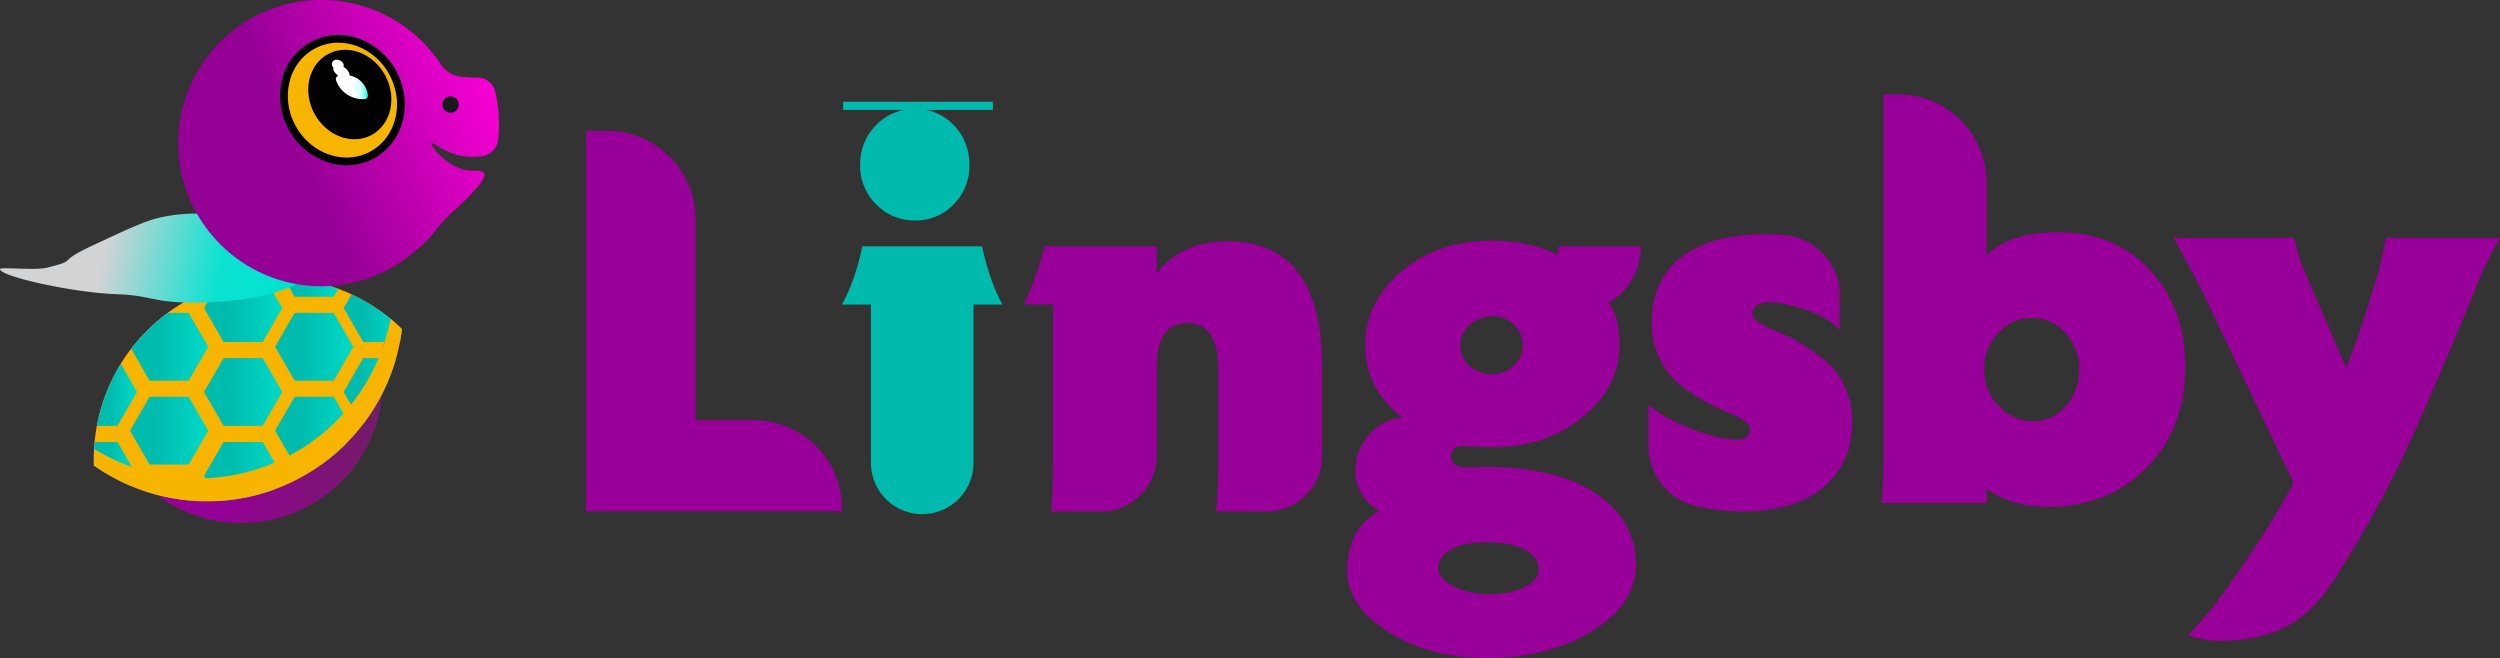 <svg xmlns="http://www.w3.org/2000/svg" xmlns:xlink="http://www.w3.org/1999/xlink" viewBox="0 0 1713.477 451.006"><rect x="0" y="0" width="1713.477" height="451.006" fill="#333333" stroke="none"/><defs><style>.cls-1{fill:#909;}.cls-2{fill:#00bbad;}.cls-3{fill:url(#linear-gradient);}.cls-4{fill:#f7b500;}.cls-5{fill:url(#linear-gradient-2);}.cls-6{fill:url(#linear-gradient-3);}.cls-7{fill:url(#linear-gradient-4);}.cls-8{fill:url(#linear-gradient-5);}.cls-9{fill:url(#linear-gradient-6);}.cls-10{fill:url(#linear-gradient-7);}.cls-11{fill:url(#linear-gradient-8);}.cls-12{fill:url(#linear-gradient-9);}.cls-13{fill:url(#linear-gradient-10);}.cls-14{fill:url(#linear-gradient-11);}.cls-15{fill:url(#linear-gradient-12);}.cls-16{fill:url(#linear-gradient-13);}.cls-17{fill:url(#linear-gradient-14);}.cls-18{fill:url(#linear-gradient-15);}.cls-19{fill:url(#linear-gradient-16);}.cls-20{fill:url(#New_Gradient_Swatch_1);}.cls-21{fill:#191919;}.cls-22{fill:url(#linear-gradient-17);}.cls-23{fill:#fff;}</style><linearGradient id="linear-gradient" x1="-2010.707" y1="407.1" x2="-1896.597" y2="317.005" gradientTransform="translate(1524.681 1662.349) rotate(55.637)" gradientUnits="userSpaceOnUse"><stop offset="0" stop-color="#f0f"/><stop offset="0.678" stop-color="#c800b0"/></linearGradient><linearGradient id="linear-gradient-2" x1="89.112" y1="302.922" x2="262.366" y2="302.922" gradientUnits="userSpaceOnUse"><stop offset="0.349" stop-color="#950095"/><stop offset="0.979" stop-color="#731c68"/></linearGradient><linearGradient id="linear-gradient-3" x1="139.839" y1="268.652" x2="193.483" y2="268.652" gradientUnits="userSpaceOnUse"><stop offset="0.349" stop-color="#00bcae"/><stop offset="0.996" stop-color="#00dac8"/></linearGradient><linearGradient id="linear-gradient-4" x1="139.839" y1="323.158" x2="193.483" y2="323.158" xlink:href="#linear-gradient-3"/><linearGradient id="linear-gradient-5" x1="139.839" y1="212.418" x2="193.483" y2="212.418" xlink:href="#linear-gradient-3"/><linearGradient id="linear-gradient-6" x1="235.549" y1="268.303" x2="271.486" y2="268.303" xlink:href="#linear-gradient-3"/><linearGradient id="linear-gradient-7" x1="235.549" y1="218.08" x2="275.489" y2="218.08" xlink:href="#linear-gradient-3"/><linearGradient id="linear-gradient-8" x1="66.413" y1="270.603" x2="93.959" y2="270.603" xlink:href="#linear-gradient-3"/><linearGradient id="linear-gradient-9" x1="64.299" y1="318.038" x2="93.959" y2="318.038" xlink:href="#linear-gradient-3"/><linearGradient id="linear-gradient-10" x1="188.546" y1="295.158" x2="242.189" y2="295.158" xlink:href="#linear-gradient-3"/><linearGradient id="linear-gradient-11" x1="188.546" y1="237.66" x2="242.189" y2="237.66" xlink:href="#linear-gradient-3"/><linearGradient id="linear-gradient-12" x1="194.455" y1="196.893" x2="231.884" y2="196.893" xlink:href="#linear-gradient-3"/><linearGradient id="linear-gradient-13" x1="89.112" y1="295.158" x2="142.755" y2="295.158" xlink:href="#linear-gradient-3"/><linearGradient id="linear-gradient-14" x1="98.495" y1="336.483" x2="137.492" y2="336.483" xlink:href="#linear-gradient-3"/><linearGradient id="linear-gradient-15" x1="89.899" y1="237.66" x2="142.755" y2="237.66" xlink:href="#linear-gradient-3"/><linearGradient id="linear-gradient-16" x1="-410.81" y1="-1.114" x2="-208.334" y2="-1.114" gradientTransform="translate(408.301 239.02) rotate(11.848)" gradientUnits="userSpaceOnUse"><stop offset="0.336" stop-color="#d1d3d4"/><stop offset="0.725" stop-color="#0de2d1"/><stop offset="0.964" stop-color="#00e3d1"/></linearGradient><linearGradient id="New_Gradient_Swatch_1" x1="128.798" y1="138.891" x2="340.799" y2="44.272" gradientUnits="userSpaceOnUse"><stop offset="0.349" stop-color="#950095"/><stop offset="0.996" stop-color="#fd00d8"/></linearGradient><linearGradient id="linear-gradient-17" x1="230.217" y1="59.645" x2="252.164" y2="59.645" gradientUnits="userSpaceOnUse"><stop offset="0.152" stop-color="#fff"/><stop offset="0.468" stop-color="#fdffff"/><stop offset="0.582" stop-color="#f6fffe"/><stop offset="0.663" stop-color="#ebfefd"/><stop offset="0.729" stop-color="#dafefb"/><stop offset="0.785" stop-color="#c4fdf8"/><stop offset="0.835" stop-color="#a8fcf5"/><stop offset="0.88" stop-color="#88faf1"/><stop offset="0.921" stop-color="#62f9ed"/><stop offset="0.96" stop-color="#37f7e8"/><stop offset="0.994" stop-color="#09f5e3"/><stop offset="1" stop-color="#00f5e2"/></linearGradient></defs><g id="Layer_2" data-name="Layer 2"><g id="Layer_1-2" data-name="Layer 1"><path class="cls-1" d="M476.686,288.061h32.692q3.698,0,7.223-.006a60.371,60.371,0,0,1,60.51,60.371l-0,2.029-175.382,0V89.744h14.598a60.36,60.36,0,0,1,60.36,60.36Z"/><path class="cls-1" d="M841.034,165.386q65.1,0,65.103,86.172v61.34A37.901,37.901,0,0,1,868.506,350.531l-34.621,0-.374-.4a376.136,376.136,0,0,0,1.503-37.608V251.558q0-13.918-5.269-22.013-5.275-8.085-15.804-8.089-21.079,0-21.075,29.728l0,60.826a38.219,38.219,0,0,1-10.472,26.597,37.38,37.38,0,0,1-27.91,11.925l-33.494 0-.375-.393q1.128-16.545,1.128-37.615V209.037a.378.378,0,0,0-.378-.378l-18.813,0-.321-.501a267.245,267.245,0,0,0,13.869-39.387h76.393a.374.374,0,0,1,.374.374l0,17.313.533.177Q810.322,165.386,841.034,165.386Z"/><path class="cls-1" d="M1019.672,320.051q28.593,0,50.99,7.149,22.386,7.149,36.503,22.579,14.111,15.427,14.111,37.255,0,27.093-30.104,45.532Q1061.059,451,1019.296,451.006q-39.514,0-67.736-17.875-28.225-17.879-28.224-42.333,0-27.854,21.826-40.645a32.675,32.675,0,0,1-11.476-10.913,29.414,29.414,0,0,1-4.706-16.557,36.101,36.101,0,0,1,9.409-24.837,33.593,33.593,0,0,1,22.955-11.666q-25.596-19.563-25.59-49.295,0-29.726,24.648-50.805,24.645-21.067,62.282-21.073,24.835,0,44.405,9.407a12.559,12.559,0,0,0,1.129-5.644h56.447a46.072,46.072,0,0,1-6.209,22.766q-6.207,11.104-15.993,15.617,7.523,10.923,7.526,28.979,0,28.977-25.211,49.674-25.219,20.699-62.092,20.695-4.145,0-11.479-.374-7.336-.374-8.844-.378-7.901,0-7.902,7.528,0,7.149,12.042,7.149c1,0,3.069-.058,6.209-.187Q1017.411,320.051,1019.672,320.051Zm1.506,87.304q13.547,0,23.519-4.891,9.969-4.897,9.973-12.044,0-8.659-9.784-13.737-9.791-5.078-25.966-5.078-15.434,0-24.271,4.891-8.849,4.891-8.844,12.797,0,7.143,10.537,12.606Q1006.871,407.35,1021.178,407.354Zm1.882-190.794a24.122,24.122,0,0,0-15.806,6.209,18.41,18.41,0,0,0-6.398,14.115,17.821,17.821,0,0,0,6.398,13.92,23.023,23.023,0,0,0,15.806,5.648,20.487,20.487,0,0,0,14.488-5.835,18.246,18.246,0,0,0,6.209-13.733,19.257,19.257,0,0,0-6.209-14.302A20.189,20.189,0,0,0,1023.06,216.561Z"/><path class="cls-1" d="M1201.004,215.112q0,3.019,5.08,6.209a75.857,75.857,0,0,0,12.795,6.209,104.806,104.806,0,0,1,16.557,8.468,133.978,133.978,0,0,1,16.369,11.853,50.033,50.033,0,0,1,12.608,17.313,56.37,56.37,0,0,1,5.08,24.084q0,27.854-19.568,44.592-19.573,16.75-57.201,16.748-11.669,0-28.975-3.389a41.498,41.498,0,0,1-25.263-15.921,42.711,42.711,0,0,1-8.605-26.081l0-28.366q8.649,9.027,28.599,16.744,19.941,7.717,31.612,7.715,9.401,0,9.407-7.149,0-3.007-4.893-6.209a72.038,72.038,0,0,0-12.418-6.209,120.739,120.739,0,0,1-16.18-8.089,113.827,113.827,0,0,1-16.182-11.479,50.236,50.236,0,0,1-12.608-17.122,55.136,55.136,0,0,1-5.08-23.897q0-29.351,20.322-44.97,20.321-15.608,57.952-15.617a133.827,133.827,0,0,1,13.924.753,40.64,40.64,0,0,1,25.966,13.546,39.217,39.217,0,0,1,10.537,27.095v24.463q-7.155-8.653-22.768-13.924-15.621-5.265-25.024-5.269-6.404,0-9.22,2.445A7.149,7.149,0,0,0,1201.004,215.112Z"/><path class="cls-1" d="M1410.547,159.234q39.456,0,63.318,26.155,23.858,26.157,23.86,65.664,0,42.901-26.491,69.619-26.493,26.725-67.826,26.716a81.981,81.981,0,0,1-23.862-3.572q-11.836-3.574-17.849-9.22V344.757h-72.147q1.498-15.047,1.503-38.008L1291.026,64.778l10.217-0a60.36,60.36,0,0,1,60.361,60.248l.093,50.012Q1377.102,159.236,1410.547,159.234Zm-17.06,129.453q13.166,0,22.389-10.351,9.217-10.343,9.22-25.024a35.914,35.914,0,0,0-9.407-25.024,30.279,30.279,0,0,0-23.331-10.347q-13.179,0-22.768,10.347a35.5,35.5,0,0,0-9.597,25.024,34.733,34.733,0,0,0,9.973,25.024Q1379.932,288.691,1393.487,288.687Z"/><path class="cls-1" d="M1635.205,162.997h78.273a271.446,271.446,0,0,0-18.815,39.888q-38.016,91.822-54.943,124.937-16.185,31.984-38.385,66.983-14.676,24.08-33.492,34.244-18.821,10.162-46.663,10.16a67.994,67.994,0,0,1-21.45-3.76q17.305-18.447,27.095-33.117,30.1-42.527,45.157-71.5l-62.092-130.207q-8.281-16.176-19.944-37.63h82.413a122.599,122.599,0,0,0,7.902,24.837l27.848,64.351c7.946-20.18,14.048-39.189,21.073-62.845Q1631.812,182.196,1635.205,162.997Z"/><path class="cls-2" d="M600.45,85.793q-10.917,11.104-10.913,27.282a36.951,36.951,0,0,0,10.913,26.908,36.016,36.016,0,0,0,26.719,11.1,35.405,35.405,0,0,0,26.53-11.1,37.295,37.295,0,0,0,10.726-26.908q0-16.176-10.726-27.282a34.965,34.965,0,0,0-19.186-10.442h45.998V69.752H577.895v5.598h41.919A35.69,35.69,0,0,0,600.45,85.793Z"/><path class="cls-2" d="M673.116,168.83h-82.078q-4.897,23.338-13.924,39.888h19.821V317.231a35.142,35.142,0,0,0,35.142,35.142h0A35.142,35.142,0,0,0,667.219,317.231V208.718h19.821Q678.01,192.161,673.116,168.83Z"/><path class="cls-3" d="M118.477,211.969a124.412,124.412,0,0,1,157.012,13.578A134.605,134.605,0,0,1,64.372,319.05,124.277,124.277,0,0,1,118.477,211.969Z"/><path class="cls-4" d="M211.454,304.363a134.133,134.133,0,0,0,56.208-85.831,124.391,124.391,0,0,0-203.159,89.105A134.608,134.608,0,0,0,211.454,304.363Z"/><path class="cls-5" d="M214.172,319.83a112.655,112.655,0,0,1-125.06,1.416,96.914,96.914,0,0,0,172.219-73.885A112.258,112.258,0,0,1,214.172,319.83Z"/><path class="cls-4" d="M214.172,319.83a112.258,112.258,0,0,0,47.16-72.469c.41-2.214.762-4.438,1.039-6.673q-1.429-1.395-2.905-2.723A104.099,104.099,0,0,0,92.669,277.638a104.658,104.658,0,0,0-7.017,38.897c.009.8.018,1.6.046,2.4q1.688,1.19,3.414,2.311A112.655,112.655,0,0,0,214.172,319.83Z"/><polygon class="cls-6" points="153.25 245.424 139.839 268.652 153.25 291.881 180.072 291.881 193.483 268.652 180.072 245.424 153.25 245.424"/><path class="cls-7" d="M180.072,302.922H153.25L139.839,326.151l9.955,17.242a133.77,133.77,0,0,0,38.31-7.926l5.379-9.316Z"/><path class="cls-8" d="M153.25,234.383H180.072l13.411-23.228L181.531,190.454a123.651,123.651,0,0,0-33.569,6.631l-8.123,14.07Z"/><path class="cls-9" d="M248.959,245.424l-13.411,23.228,13.007,22.529a134.339,134.339,0,0,0,22.931-45.757Z"/><path class="cls-10" d="M248.959,234.383h25.124c.562-2.929,1.038-5.875,1.406-8.835a123.587,123.587,0,0,0-34.527-23.77l-5.414,9.377Z"/><path class="cls-11" d="M93.959,268.652,82.8,249.325A124.612,124.612,0,0,0,66.413,291.881H80.548Z"/><path class="cls-12" d="M80.548,302.922H64.868a124.785,124.785,0,0,0-.496,16.128,134.123,134.123,0,0,0,25.543,14.104l4.044-7.004Z"/><path class="cls-13" d="M228.778,271.929H201.956l-13.411,23.228,13.411,23.228h18.4A135.084,135.084,0,0,0,236.79,304.509l5.399-9.351Z"/><polygon class="cls-14" points="228.778 214.431 201.956 214.431 188.546 237.66 201.956 260.888 228.778 260.888 242.189 237.66 228.778 214.431"/><path class="cls-15" d="M228.778,203.39l3.106-5.379a125.081,125.081,0,0,0-37.429-7.614l7.502,12.993Z"/><polygon class="cls-16" points="102.523 271.929 89.112 295.158 102.523 318.386 129.345 318.386 142.755 295.158 129.345 271.929 102.523 271.929"/><path class="cls-17" d="M102.523,329.427l-4.028,6.977a135.364,135.364,0,0,0,38.998,7.135l-8.148-14.112Z"/><path class="cls-18" d="M129.345,260.888l13.411-23.228-13.411-23.228H115.006a124.011,124.011,0,0,0-25.107,24.592l12.624,21.865Z"/><path class="cls-4" d="M267.662,218.533a134.585,134.585,0,0,1-203.159,89.105q-.325,5.691-.131,11.412a134.605,134.605,0,0,0,211.117-93.502Q271.705,221.852,267.662,218.533Z"/><path class="cls-19" d="M204.886,193.956s-19.616,12.046-65.046,13.364c-34.443.999-34.901-4.862-59.53-5.665C50.497,200.682-.003,189.511,0,184.452c.001-1.655,24.102,1.059,32.205-.984,22.438-5.657,5.374-3.089,30.345-14.78,24.903-11.659,37.354-17.489,47.381-19.645a109.416,109.416,0,0,1,32.357-2.311c8.076.752,22.211,2.069,36.213,10.936C192.273,166.391,204.886,193.956,204.886,193.956Z"/><path class="cls-20" d="M342.007,84.871a95,95,0,0,1-.669,11.087,12.762,12.762,0,0,1-11.719,11.216q-2.182.167-4.593.277c-18.119.798-28.713-11.328-29.414-9.353-.84,2.369,13.069,18.522,26.721,18.807,6.08.127,8.57.216,9.585,1.829,2.619,4.163-15.954,21.27-19.737,24.755a105.951,105.951,0,0,0-9.046,8.829c-5.554,6.257-7.003,10-16.72,18.2-6.569,5.543-18.956,15.853-37.941,21.551a98.093,98.093,0,0,1-28.67,4.125c-54.162-.236-98.142-44.833-97.657-98.993A98.098,98.098,0,0,1,302.26,44.269a18.352,18.352,0,0,0,12.525,8.1,69.486,69.486,0,0,0,10.548.8q.792,0,1.58-.018A12.384,12.384,0,0,1,339.311,62.469,93.841,93.841,0,0,1,342.007,84.871Z"/><circle class="cls-21" cx="308.775" cy="71.656" r="5.629"/><ellipse class="cls-4" cx="234.702" cy="68.632" rx="39.28" ry="42.746" transform="translate(-4.589 118.984) rotate(-28.183)"/><path d="M237.593,113.29c-15.719.001-31.439-9.123-39.864-24.848a47.101,47.101,0,0,1-4.367-33.998A39.735,39.735,0,0,1,245.788,26.354a47.098,47.098,0,0,1,25.888,22.467c11.826,22.071,4.861,48.915-15.526,59.839A39.124,39.124,0,0,1,237.593,113.29Zm-5.741-84.01a33.887,33.887,0,0,0-16.079,4.023,34.858,34.858,0,0,0-17.247,22.466,41.78,41.78,0,0,0,3.903,30.154c10.437,19.479,33.406,27.571,51.203,18.036C271.427,94.425,277.414,70.819,266.976,51.34h0a41.781,41.781,0,0,0-22.944-19.951A36.957,36.957,0,0,0,231.852,29.281Z"/><ellipse cx="239.749" cy="64.778" rx="27.577" ry="31.483" transform="translate(-2.17 120.91) rotate(-28.183)"/><path class="cls-22" d="M252.155,65.329a2.436,2.436,0,0,1-2.28,2.599,19.436,19.436,0,0,1-8.094-1.211,18.885,18.885,0,0,1-11.449-11.761,2.424,2.424,0,0,1,1.623-3.059,16.098,16.098,0,0,1,9.972.472A15.564,15.564,0,0,1,252.155,65.329Z"/><path class="cls-23" d="M239.488,50.598a2.477,2.477,0,0,1-2.664,3.221,10.723,10.723,0,0,1-2.589-.619,10.419,10.419,0,0,1-5.457-4.626,2.491,2.491,0,0,1,2.024-3.752,8.885,8.885,0,0,1,3.512.562A8.63,8.63,0,0,1,239.488,50.598Z"/><path class="cls-23" d="M234.737,42.727a3.035,3.035,0,0,1-2.025,5.118q-.022 0-.044 0A6.337,6.337,0,0,1,228.716,46.421a3.055,3.055,0,0,1,1.146-5.44,5.056,5.056,0,0,1,.877-.077A5.489,5.489,0,0,1,234.737,42.727Z"/></g></g></svg>